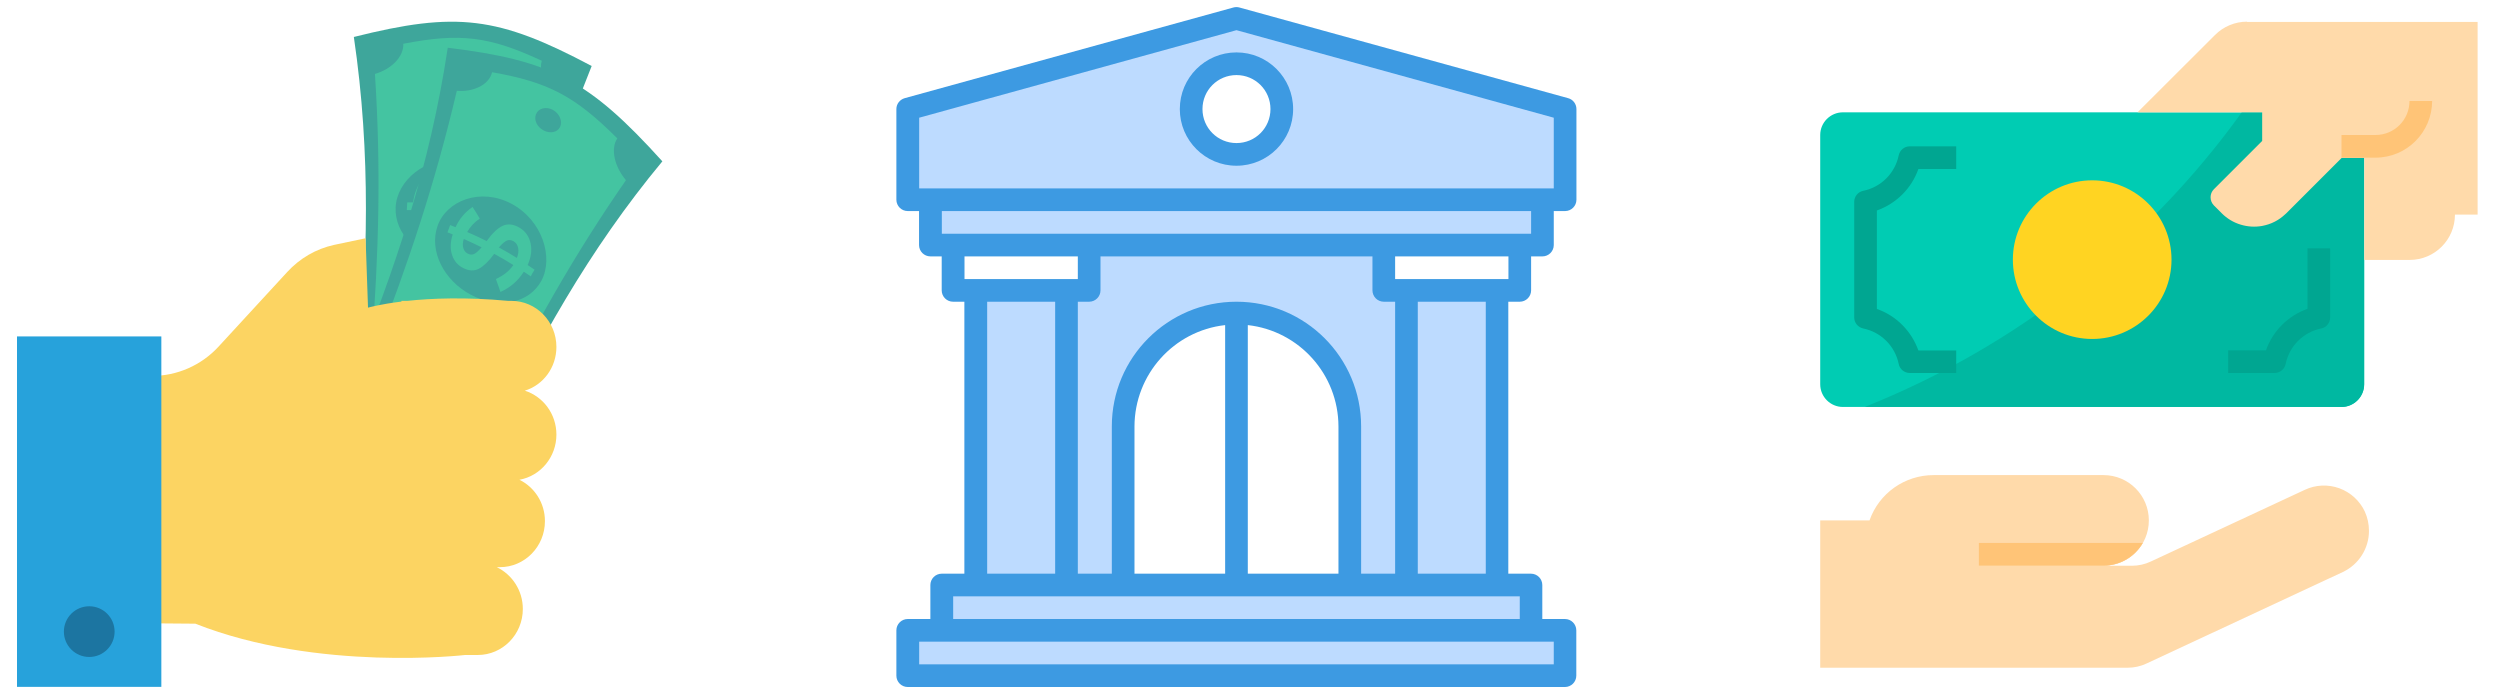 <?xml version="1.0" encoding="utf-8"?>
<!-- Generator: Adobe Illustrator 21.1.0, SVG Export Plug-In . SVG Version: 6.00 Build 0)  -->
<svg version="1.1" id="Layer_1" xmlns="http://www.w3.org/2000/svg" xmlns:xlink="http://www.w3.org/1999/xlink" x="0px" y="0px"
	 viewBox="0 0 1764.9 490" style="enable-background:new 0 0 1764.9 490;" xml:space="preserve">
<style type="text/css">
	.st0{fill:#BDDBFF;}
	.st1{fill:#3D9AE2;}
	.st2{fill:#3EA69B;}
	.st3{fill:#44C4A1;}
	.st4{fill:#FCD462;}
	.st5{fill:#27A2DB;}
	.st6{fill:#1C75A1;}
	.st7{fill:#00CCB3;}
	.st8{fill:#FFDAAA;}
	.st9{fill:#00B8A1;}
	.st10{fill:#FFD422;}
	.st11{fill:#FFC477;}
	.st12{fill:#00A691;}
</style>
<g>
	<g>
		<path class="st0" d="M976.9,205v-32h-208v32h-16v208h40V301c0-44.2,35.8-80,80-80s80,35.8,80,80v112h40V205H976.9z"/>
		<path class="st0" d="M1104.9,141V77l-232-64l-232,64v64H1104.9z M872.9,109c-17.7,0-32-14.3-32-32s14.3-32,32-32s32,14.3,32,32
			S890.5,109,872.9,109z"/>
		<path class="st0" d="M688.9,205h64v208h-64V205z"/>
		<path class="st0" d="M992.9,205h64v208h-64V205z"/>
		<path class="st0" d="M1080.9,413h-416v32h416V413z"/>
		<path class="st0" d="M1104.9,445h-464v32h464V445z"/>
		<path class="st0" d="M976.9,173h112v-32h-432v32H976.9z"/>
	</g>
	<path class="st1" d="M1072.9,213c4.4,0,8-3.6,8-8v-24h8c4.4,0,8-3.6,8-8v-24h8c4.4,0,8-3.6,8-8V77c0-3.6-2.4-6.8-5.9-7.7l-232-64
		c-1.4-0.4-2.9-0.4-4.3,0l-232,64c-3.5,1-5.9,4.1-5.9,7.7v64c0,4.4,3.6,8,8,8h8v24c0,4.4,3.6,8,8,8h8v24c0,4.4,3.6,8,8,8h8v192h-16
		c-4.4,0-8,3.6-8,8v24h-16c-4.4,0-8,3.6-8,8v32c0,4.4,3.6,8,8,8h464c4.4,0,8-3.6,8-8v-32c0-4.4-3.6-8-8-8h-16v-24c0-4.4-3.6-8-8-8
		h-16V213H1072.9z M1064.9,197h-80v-16h80V197z M960.9,405V301c0-48.6-39.4-88-88-88s-88,39.4-88,88v104h-24V213h8c4.4,0,8-3.6,8-8
		v-24h192v24c0,4.4,3.6,8,8,8h8v192H960.9z M864.9,405h-64V301c0.1-36.6,27.6-67.4,64-71.5V405z M880.9,229.5
		c36.4,4.1,63.9,34.9,64,71.5v104h-64V229.5z M648.9,83.1l224-61.8l224,61.8V133h-448V83.1z M1080.9,149v16h-416v-16H1080.9z
		 M760.9,181v16h-80v-16H760.9z M696.9,213h48v192h-48V213z M1096.9,469h-448v-16h448V469z M1072.9,437h-400v-16h400V437z
		 M1048.9,405h-48V213h48V405z"/>
	<path class="st1" d="M872.9,117c22.1,0,40-17.9,40-40s-17.9-40-40-40s-40,17.9-40,40C832.9,99.1,850.8,117,872.9,117z M872.9,53
		c13.3,0,24,10.7,24,24s-10.7,24-24,24s-24-10.7-24-24S859.6,53,872.9,53z"/>
</g>
<g>
	<path class="st2" d="M417.7,46.6c-31.5,77.7-47.4,152.7-59.9,236.2c-43.2-3.2-63-5.6-105.8-12.9c7.6-84,10-160.8-2.2-243.8
		C322.3,7.9,351.6,11.5,417.7,46.6z"/>
	<path class="st3" d="M337.4,271.4c-25.3-2.7-37.6-4.2-62.8-7.7c1-9.4-4.5-17.8-12.3-18.8c5.2-66.3,6.7-126.6,2.4-192.7
		c11.5-3.3,20.5-12.2,20-21.3c40.1-7.8,60.7-5.3,97.8,12c-2.7,8.7,4,19.5,14.4,25.5c-19.8,63.2-32.6,122.1-43.3,187.7
		C345.9,255.2,338.6,262,337.4,271.4z"/>
	<g>
		<path class="st2" d="M324.6,113c24.2,3,39.7,24.9,36,43.4s-23.3,29.8-44.5,27.2c-21.2-2.6-37.6-18.3-36.8-37.2
			C280.1,127.7,300.3,110.1,324.6,113z"/>
		<path class="st2" d="M333.3,40.3c5.4,0.7,9.1,5.1,8.5,9.4s-5.3,7.2-10.4,6.5c-5.1-0.6-8.9-4.4-8.5-8.9
			C323.3,43,327.9,39.7,333.3,40.3z"/>
		<ellipse transform="matrix(0.119 -0.993 0.993 0.119 24.83 524.854)" class="st2" cx="308.3" cy="248.4" rx="8" ry="6.5"/>
	</g>
	<path class="st3" d="M352.5,156.2c-2.3-0.6-3.4-0.8-5.7-1.3c-2,7.6-6,13.9-11.7,19.3c-2.3-3-3.4-4.5-5.7-7.4
		c4.4-4.2,7.4-8.8,8.9-13.7c-6.1-1.2-9.1-1.7-15.2-2.5c-2.2,6.3-4.6,10.9-7.3,13.7c-2.6,2.8-6.1,3.9-10.5,3.6
		c-4.4-0.4-7.9-2.3-10.4-5.9c-2.6-3.6-3.8-8.1-3.7-13.7c-1.6,0-2.4,0-4,0c0.1-2.2,0.2-3.3,0.3-5.4c1.6,0,2.5,0,4.1,0
		c0.8-6.3,3.2-12.2,7.3-17.8c2.9,2.3,4.4,3.4,7.2,5.9c-2.9,3.7-4.8,7.7-5.7,12.2c6,0.2,9,0.5,15,1.1c0-0.1,0-0.2,0-0.3
		c2.2-6.5,4.7-11.2,7.6-14c2.9-2.8,6.8-3.9,11.6-3c4.8,0.9,8.4,3.5,10.8,7.7c2.4,4.2,3.1,9.2,2.4,15c2.3,0.5,3.4,0.8,5.6,1.4
		C353.1,153,352.9,154.1,352.5,156.2z M301.3,154.8c1,1.5,2.4,2.4,4.2,2.5c1.7,0.1,3.2-0.3,4.3-1.4c1.1-1.1,2.3-3.2,3.6-6.3
		c-5.5-0.5-8.2-0.7-13.7-1C299.7,151.2,300.3,153.2,301.3,154.8z M338.2,140.7c-1-1.8-2.4-2.9-4.3-3.3c-1.9-0.3-3.5,0.1-4.7,1.2
		c-1.3,1.1-2.6,3.3-4,6.7c5.7,0.8,8.6,1.3,14.2,2.4C339.6,144.9,339.2,142.6,338.2,140.7z"/>
	<path class="st2" d="M467.6,113.9c-52.1,62.8-88.6,128.7-124.5,203.8c-39.6-18.7-57.5-28.1-95.5-50.5
		c31.5-77.5,55.9-149.8,68.5-233.5C389.3,42.6,415.8,56.6,467.6,113.9z"/>
	<path class="st3" d="M327.2,299.5c-22.9-11.7-34-17.6-56.7-30c3.7-8.6,1-18.6-6.1-22.3c24-61.4,42.9-118.4,58.1-183.1
		c11.7,1,22.8-4.2,24.9-13.1c39.9,7,58.5,16.9,88.4,46.7c-5,7.4-1.9,20.1,6.1,29.5C405,180.4,376,232.1,347,290.8
		C339.9,287.2,331.1,291,327.2,299.5z"/>
	<g>
		<path class="st2" d="M361,143.8c21.9,11.6,30,38.1,21.2,54.4c-8.8,16.3-30.5,20.1-49.6,10c-19.2-10.1-29.9-31-23.7-48.7
			C315.1,141.7,339.1,132.2,361,143.8z"/>
		<path class="st2" d="M390.2,77.5c4.8,2.6,7.1,8.1,5.2,12.1c-1.9,3.9-7,4.9-11.6,2.5c-4.6-2.4-7.1-7.4-5.4-11.5
			C380,76.5,385.4,75,390.2,77.5z"/>
		<path class="st2" d="M309.8,259.8c3.2,1.7,4.4,6.4,2.6,10.4c-1.8,4-5.8,5.9-9.1,4.2c-3.2-1.7-4.4-6.3-2.6-10.4
			C302.5,260,306.5,258.1,309.8,259.8z"/>
	</g>
	<path class="st3" d="M374.7,195.1c-2-1.3-2.9-2-4.9-3.3c-4.1,6.5-9.6,11.2-16.5,14.3c-1.3-3.6-1.9-5.5-3.2-9.1
		c5.3-2.5,9.5-5.7,12.3-9.9c-5.3-3.3-8.1-4.9-13.5-7.9c-3.9,5.3-7.5,8.7-10.8,10.5c-3.3,1.7-6.9,1.6-10.9-0.4
		c-4-1.9-6.7-5.1-8.1-9.4c-1.4-4.4-1.2-9.1,0.5-14.4c-1.5-0.6-2.2-0.9-3.7-1.5c0.8-2,1.1-3,1.9-5.1c1.5,0.6,2.3,0.9,3.8,1.5
		c2.6-5.7,6.5-10.5,12-14.3c2.1,3.2,3.1,4.9,5.1,8.2c-3.8,2.5-6.7,5.7-8.9,9.5c5.6,2.4,8.4,3.7,13.8,6.4c0-0.1,0.1-0.1,0.1-0.2
		c3.9-5.4,7.7-9,11.2-10.6c3.5-1.6,7.5-1.2,11.8,1.3c4.3,2.5,6.9,6.4,7.9,11.2c1,4.9,0.3,9.9-2.1,15.2c2,1.3,2.9,2,4.9,3.3
		C376.2,192.2,375.7,193.2,374.7,195.1z M327.1,175.2c0.5,1.8,1.6,3.1,3.2,3.9c1.6,0.8,3.1,0.8,4.4,0.2c1.4-0.6,3.1-2.2,5.3-4.7
		c-5-2.5-7.5-3.6-12.6-5.9C326.6,171.2,326.5,173.4,327.1,175.2z M365.8,175.1c-0.4-2.1-1.4-3.7-3.1-4.7c-1.7-1-3.3-1.2-4.8-0.6
		c-1.5,0.6-3.4,2.2-5.7,4.9c5.1,2.8,7.7,4.3,12.7,7.4C365.9,179.6,366.2,177.3,365.8,175.1z"/>
	<path class="st4" d="M392.8,244.9L392.8,244.9c0-17.9-14.2-32.5-31.8-32.5h-2.2c-30.3-2.8-54.4-1.8-71.2,0h-4.2v0.5
		c-15.4,1.9-23.6,4.3-23.6,4.3l-1.7-49l-22.3,4.7c-12.7,2.8-24.2,9.5-33,19.1l-48.6,52.8c-12.1,13.1-29.1,20.6-47,20.6h-6.1
		l-24,174.4l60.8,0.5c86.5,34.2,190.5,22.1,190.5,22.1h8.9c17.5,0,31.8-14.5,31.8-32.5l0,0c0-13.1-7.6-24.3-18.4-29.5h2.2
		c17.5,0,31.8-14.5,31.8-32.5l0,0c0-12.9-7.4-24-18-29.2c14.9-2.7,26.1-16,26.1-31.9l0,0c0-14.6-9.4-26.9-22.3-31
		C383.5,271.8,392.8,259.5,392.8,244.9z"/>
	<rect x="12" y="237.5" class="st5" width="101.9" height="247.4"/>
	<circle class="st6" cx="63" cy="445.9" r="17.9"/>
</g>
<g>
	<path class="st0" d="M1610,153.8c1.3-1,2.6-2.1,3.8-3.2l39.2-39.2l-39.2,39.2C1612.6,151.7,1611.3,152.8,1610,153.8z"/>
	<path class="st7" d="M1669,79.3v192c0,8.8-7.2,16-16,16h-352c-8.8,0-16-7.2-16-16v-176c0-8.8,7.2-16,16-16H1669z"/>
	<path class="st0" d="M1562.9,144.9c-1.5-1.5-2.3-3.6-2.3-5.7C1560.5,141.4,1561.4,143.4,1562.9,144.9z"/>
	<path class="st0" d="M1562.9,144.9l5.6,5.6c3.7,3.7,8.3,6.5,13.4,8c-5.1-1.5-9.7-4.3-13.4-8L1562.9,144.9z"/>
	<path class="st8" d="M1669.5,361.2c-3.6-7.7-10.1-13.6-18-16.5c-8-2.9-16.8-2.5-24.4,1.1l-108.7,50.6c-4.2,2-8.8,3-13.5,3H1485
		c17.7,0,32-14.3,32-32s-14.3-32-32-32h-120c-20.3,0-38.5,12.8-45.2,32H1285v104h216.9c4.7,0,9.3-1,13.5-3l138.6-64.6
		c11.2-5.3,18.4-16.6,18.4-29C1672.4,370,1671.4,365.4,1669.5,361.2z"/>
	<path class="st8" d="M1512.7,383.3c-5.7,9.9-16.3,16-27.7,16h-88v-16H1512.7z"/>
	<path class="st0" d="M1597,99.5l-34.1,34.1c-1.5,1.5-2.3,3.6-2.3,5.7c0-2.1,0.8-4.2,2.3-5.7L1597,99.5z"/>
	<path class="st0" d="M1610,153.8c-2.6,1.9-5.4,3.4-8.5,4.4C1604.6,157.1,1607.4,155.6,1610,153.8z"/>
	<path class="st9" d="M1669,79.3v192c0,8.8-7.2,16-16,16h-336.6c106.7-42.6,199.1-114.7,266.2-208H1669z"/>
	<path class="st8" d="M1586.3,15.3c-8.5,0-16.6,3.4-22.6,9.4L1509,79.3h88v20.2l-34.1,34.1c-3.1,3.1-3.1,8.2,0,11.4l5.6,5.6
		c3.7,3.7,8.3,6.5,13.4,8c4.9,1.5,10.1,1.8,15.1,0.9c1.5-0.3,3.1-0.7,4.6-1.2c3-1,5.9-2.5,8.5-4.4c1.3-1,2.6-2.1,3.8-3.2l39.2-39.2
		h16v72h32c17.7,0,32-14.3,32-32h16v-136H1586.3z"/>
	<path class="st10" d="M1533,183.3c0,30.9-25.1,56-56,56s-56-25.1-56-56s25.1-56,56-56S1533,152.4,1533,183.3z"/>
	<path class="st11" d="M1677,111.3h-24v-16h24c13.3,0,24-10.7,24-24h16C1716.9,93.4,1699.1,111.3,1677,111.3z"/>
	<path class="st12" d="M1381,263.3h-32.8c-3.8,0-7.1-2.7-7.8-6.4c-2.6-12.6-12.4-22.4-25-25c-3.7-0.8-6.4-4-6.4-7.8v-81.6
		c0-3.8,2.7-7.1,6.4-7.8c12.6-2.6,22.4-12.4,25-25c0.8-3.7,4-6.4,7.8-6.4h32.8v16h-26.7c-4.8,13.7-15.6,24.4-29.3,29.3v69.5
		c13.7,4.8,24.4,15.6,29.3,29.3h26.7V263.3z"/>
	<path class="st12" d="M1605.8,263.3H1573v-16h26.7c4.8-13.7,15.6-24.4,29.3-29.3v-42.7h16v48.8c0,3.8-2.7,7.1-6.4,7.8
		c-12.6,2.6-22.4,12.4-25,25C1612.8,260.6,1609.6,263.3,1605.8,263.3z"/>
	<path class="st11" d="M1512.7,383.3c-5.7,9.9-16.3,16-27.7,16h-88v-16H1512.7z"/>
</g>
</svg>
